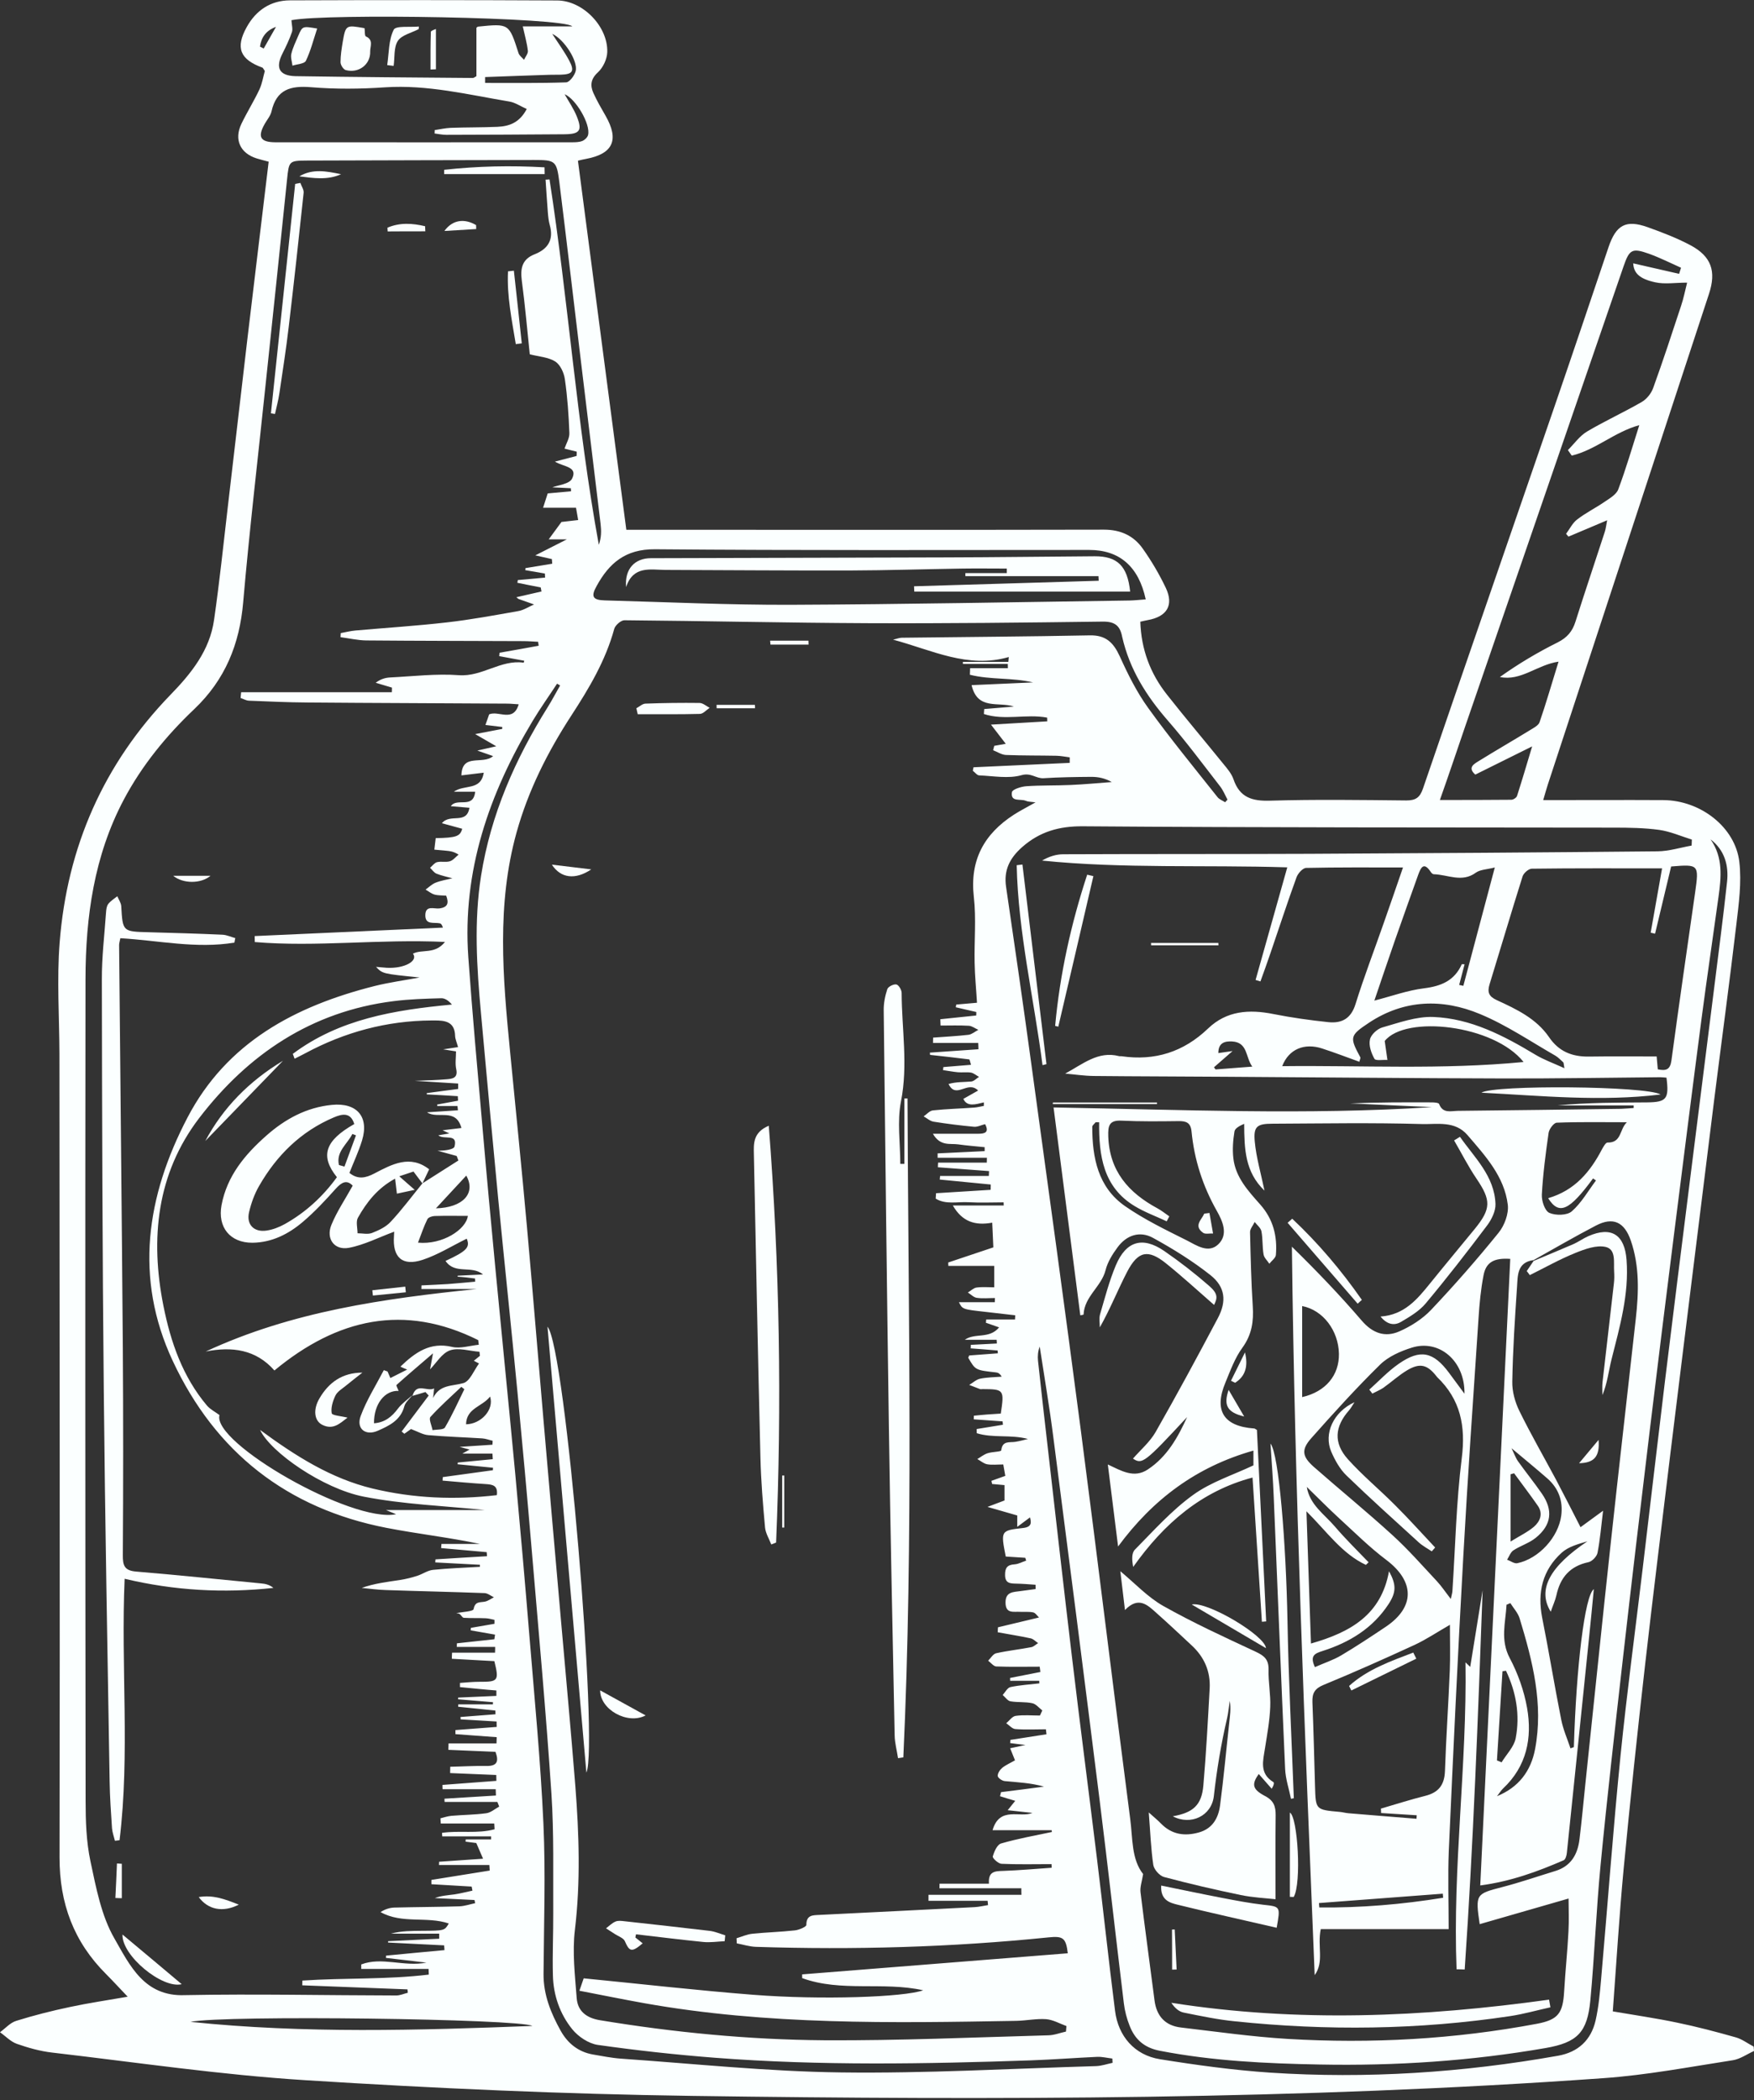 <?xml version="1.0" encoding="UTF-8" standalone="no"?><svg xmlns="http://www.w3.org/2000/svg" xmlns:xlink="http://www.w3.org/1999/xlink" fill="#fbffff" height="1861.3" preserveAspectRatio="xMidYMid meet" version="1" viewBox="0.1 -0.1 1555.1 1861.3" width="1555.1" zoomAndPan="magnify"><rect x="0.1" y="-0.1" width="1555.1" height="1861.3" fill="#333333" stroke="none"/><g id="change1_1"><path d="M1554.9,1813.7c-5.2-2.7-10.1-6.5-15.6-8.1c-17.3-4.9-34.7-9.5-52.2-13.1c-18.5-3.9-37.3-6.6-57.1-10 c3.2-42.9,5.7-84.5,9.6-126.1c5.8-60.6,12.2-121.1,19.1-181.6c7.1-62.4,14.9-124.7,22.4-187c6.5-53.2,13.1-106.3,19.7-159.5 c6.4-51.3,12.7-102.6,19.1-153.8c6.5-51.6,13.5-103.2,19.6-154.9c2.2-18.5,4.8-37.5,2.7-55.8c-3.6-30.9-34.5-54.6-67.3-54.8 c-34.8-0.2-69.7,0-106.6,0c1.7-5.8,2.8-9.8,4.1-13.8c47.6-145,95.3-289.9,142.9-434.9c6.6-20,2.1-33.2-16.5-43.1 c-12.1-6.4-25.1-11.4-38-16c-19.2-6.8-27.9-2-34.6,17.8c-16,47.5-32,95-48.3,142.4c-38.7,112.5-77.7,224.9-116.2,337.4 c-2.7,7.9-6.4,10.5-14.7,10.5c-40.3-0.4-80.6-1-120.8,0.2c-16,0.5-27-2.8-32.5-19c-1.7-4.9-5.4-9.3-8.8-13.4 c-16.6-20.5-33.7-40.7-50.1-61.5c-14.9-18.8-22.9-40.2-23.7-64.7c2.8-0.6,4.6-1.1,6.4-1.4c17.2-3,23.5-13.2,16.2-28.6 c-5.7-12-12.6-23.7-20.3-34.6c-8.1-11.6-19.7-17-34.5-17c-136.5,0.3-273,0.1-409.6,0.1c-4.4,0-8.9,0-13.9,0 c-14.4-109.9-28.7-218.3-42.9-327.1c2.9-0.7,5.1-1.2,7.3-1.6c23.9-4.5,29.4-16.9,17.2-38.2c-3.8-6.6-7.7-13.3-10.8-20.2 c-3-6.7-2.4-12.4,4-18.3c4.6-4.2,8.1-11.7,8.3-17.9c0.7-22.7-21.6-45.7-44.4-45.8c-79-0.4-158-0.4-237-0.1 c-17,0.1-30,8.8-38.2,23.6c-10.3,18.4-6,28.8,13.8,36c0.6,0.2,0.9,1.2,2.2,3c-1.4,4.9-2.3,11-4.8,16.4c-4.9,10.4-11,20.1-16,30.5 c-6.6,13.9-1.1,26,13.6,30.6c3.2,1,6.5,1.8,10.6,2.9c-6.3,52.7-12.7,105.1-18.9,157.4c-5.8,49.4-11.5,98.8-17.3,148.3 c-3.9,33.5-7.4,67-12.2,100.3c-3.8,27.1-20.2,47.5-38.6,66.4C92,676.8,59.6,750.5,53,835.1c-2.6,32.7-0.3,65.9-0.2,98.8 c0.1,237.4,0.5,474.7,0.1,712.1c-0.1,40.8,12.6,74.9,41.3,103.5c6.1,6.1,11.9,12.5,19.1,20c-18.3,3.2-34.8,5.6-51.1,9.1 c-16.1,3.4-32,7.4-47.7,12.3c-5.3,1.6-9.6,6.6-14.4,10.1c5,3.5,9.5,8.4,15,10.3c10,3.5,20.6,6.5,31.1,7.7 c74.9,8.7,149.7,19.8,224.8,24.5c114,7.2,228.2,12.3,342.4,13.9c269.5,3.8,539.1,3.5,808.2-15.7c38.5-2.7,76.6-10,114.8-15.9 c6.5-1,12.6-5.4,18.8-8.2C1555.1,1816.4,1555,1815,1554.9,1813.7z M1503,790.9c-7.1,49.6-14.3,99.1-21,148.8 c-1.1,8.1-4.6,9.5-12.1,7.9c-0.3-3.3-0.6-6.8-1-11.4c-20.3,0-40.2-0.2-60.1,0.1c-14.8,0.2-26.6-4.4-35.3-17.2 c-11.3-16.5-28.9-24.8-46.3-32.8c-7.2-3.3-8.6-7.1-6.4-14.2c9.8-31.8,19.2-63.7,29.2-95.4c0.9-3,5.4-6.9,8.2-6.9 c37.9-0.5,75.8-0.3,115.5-0.3c-3.3,18.8-6.7,37.9-10.1,57c1.3,0.3,2.6,0.6,3.9,0.9c4.6-19.4,9.3-38.8,14.2-59.4 c-0.8,0.5-0.2-0.2,0.5-0.2C1506.3,765.8,1506.5,766.2,1503,790.9z M1218.7,938.3c1.1,1.9,7.5,0.7,11.5,1 c-0.7-5.1-1.5-10.1-2.4-16.8c18.4-23.2,96.7-14.5,123.1,18.6c-72.5,7-142.7,2.9-214,3.7c5.9-15.3,19.8-20.7,35.3-15.7 c11.1,3.6,22,7.8,33.1,11.8c0.6-2.5,1.2-3.4,0.9-3.9c-9.5-17.7-9.7-19.2,7.5-30.6c31.3-20.8,65.4-21.7,98.8-7.7 c23.3,9.7,44.6,24.2,66.6,36.8c2.6,1.5,4.7,3.9,7,5.9c0.4,0.4,0.3,1.4,1,5.2c-9.6-4.4-18.1-7.4-25.6-11.9 c-28.1-16.9-57.3-32.2-90.6-33.5c-15-0.6-30.5,5.1-45.3,9.3c-4.5,1.3-10.1,6.5-10.9,10.7C1213.5,926.6,1215.9,933.3,1218.7,938.3z M1296.1,854.5c-6.5,14.6-18.3,19.4-33.5,21.3c-14.5,1.8-28.5,6.9-44,10.9c6.1-17.9,12-35.5,18.1-53c6.8-19.5,13.8-38.9,20.7-58.3 c2.4-6.6,5-12.2,11.3-2.6c0.6,0.9,1.7,1.9,2.6,1.9c12.4,0.3,24.9,7.7,37.3-1.4c3.9-2.8,9.8-2.8,16.8-4.6 c-9.8,36.8-18.8,70.8-27.9,104.9c-1.2-0.3-2.5-0.5-3.7-0.8c1.6-6.1,3.2-12.2,4.8-18.3C1297.3,854.5,1296.2,854.3,1296.1,854.5z M1299.1,643.8c46.8-135.9,93.6-271.8,140.4-407.7c5.2-15.2,7.6-16.6,22.6-11.3c9.7,3.5,19,8.2,28.4,12.4c-0.6,1.8-1.1,3.6-1.7,5.4 c-13.5-3.1-27-6.2-40.7-9.3c0.5,8.5,5.3,13.7,19.5,16.8c8.5,1.9,17.8,0.3,28.3,0.3c-1.8,7-3.1,14-5.4,20.7 c-8,24.3-16,48.7-24.7,72.7c-1.7,4.8-5.8,9.9-10.2,12.4c-15.9,9.2-32.7,16.8-48.5,26.2c-6.5,3.9-11.3,10.8-16.9,16.4 c1.1,1.6,2.3,3.3,3.4,4.9c21.1-5,37.8-20.9,59.9-27c-6.2,19.4-11.7,38.4-18.6,56.8c-1.7,4.7-7.7,8.1-12.4,11.3 c-7.9,5.4-16.6,9.7-24.1,15.5c-4.1,3.1-6.6,8.4-9.8,12.7c0.7,0.8,1.4,1.7,2.1,2.5c10.9-4.6,21.8-9.2,34.3-14.5 c-0.9,4.7-1.2,7.6-2.1,10.3c-8.6,26.5-17.6,53-26,79.6c-2.7,8.6-7.4,14.1-15.7,18.3c-17.7,8.8-34.7,18.9-51.3,30.7 c18.7,3.9,32.9-10.8,52-13.6c-5.9,19-10.9,36.5-16.8,53.6c-1,3-5.3,5.1-8.5,7.1c-15,9.2-30.3,18-45.3,27.3 c-4.2,2.6-10.4,5.8-3.2,12.1c16.4-8.1,32-15.9,50.4-25c-4.9,16.4-9,30.2-13.4,43.9c-0.5,1.6-3.3,3.4-5.1,3.4 c-20.6,0.2-41.2,0.2-63.3,0.2C1284.7,686.4,1291.8,665.1,1299.1,643.8z M1431.1,733.4c13.4,0,26.9,0.2,40.1,2 c9.8,1.4,19.3,5.6,28.9,8.6c-0.1,1.8-0.1,3.6-0.2,5.3c-10.1,1.8-20.1,5-30.2,5.1c-102.8,1-205.5,1.7-308.3,2.2 c-72.9,0.3-145.7,0.1-218.6,0.4c-6.3,0-12.7,2-18.8,5.6c72.1,7.3,144.2,3.7,217.4,6c-9.5,33.8-18.8,66.8-28.1,99.8 c1.4,0.4,2.9,0.9,4.3,1.3c3-8.4,6.1-16.7,8.9-25.1c7.7-22.4,15-45,23.1-67.2c1.3-3.5,5.5-8.2,8.5-8.3c27.9-0.6,55.8-0.4,85.9-0.4 c-6.2,18.1-11.7,33.9-17.2,49.6c-8.3,23.8-17.4,47.4-24.9,71.5c-4,12.9-12.2,17.2-24,16c-16.3-1.7-32.7-4-48.8-7.2 c-21.5-4.3-41.4-3-57.9,12.8c-21.7,20.8-47.1,28.9-76.7,24.6c-0.8-0.1-1.6,0.1-2.3-0.1c-18.5-4.8-32.1,7.1-47.7,15.5 c8.4,0.7,16.8,2,25.2,2.1c39.1,0.4,78.2,0.4,117.3,0.7c82.4,0.5,164.8,1.3,247.1,1.5c46,0.1,92-0.7,138-1.1c1.9,0,3.7,0.3,5.5,0.4 c2.4,18.7,0.2,21.7-17,21.9c-26.4,0.2-52.9,0.1-79.4,2.7c22.4,0,44.8,0,67.3,0c0,0.8,0,1.5,0,2.3c-3.7,0.2-7.4,0.6-11.1,0.7 c-48.3,0.7-96.6,1.3-144.8,1.8c-6.1,0.1-13.3,2.6-16.6-6.1c-0.4-1.1-4.2-1.4-6.4-1.4c-24.1-0.1-48.2-0.1-72.4,0.9 c24.2,1.1,48.3,2.2,72.5,3.3c-111.5,7.2-223.2,2.2-335.5,0.3c8.1,62.8,15.9,123.4,23.7,184.2c0.9-0.2,2.9-0.4,2.9-0.7 c0.7-16,15.8-24.7,19.5-39.3c1.8-7.2,6.1-14.1,10.6-20.2c7.9-10.8,19.7-14.9,31.5-8.4c17.7,9.7,35.1,20.5,50.9,33 c13.2,10.5,14.5,23.2,6.5,38.2c-17.9,33.8-36.1,67.5-55.1,100.8c-5.1,8.9-13.4,15.9-20.1,23.6c8.1,5.4,10.3,3.8,48-36.8 c-8.2,18-17.7,35.1-34.8,46.4c-12.3,8.2-23.5,1.2-35.5-4.4c3.1,24.5,6,48.1,9.1,72.7c30.9-41.9,69.5-70.7,120-85c0,5.6,0,10,0,13.1 c-18.2,8.6-37.8,14.8-53.5,26.2c-19,13.7-35,31.7-51.6,48.5c-3,3-2.7,9.2-1.5,15.3c27.4-38.7,60.8-67.3,105.8-79.2 c2.8,43.1,5.6,85.5,8.3,127.8c1.3-0.1,2.6-0.2,3.8-0.3c-2.7-56.7-5.5-113.3-8.2-169.7c-1.2-0.6-1.8-1.3-2.5-1.3 c-27-1.9-35.9-15.8-25.4-40.8c4.4-10.6,8.4-21.8,15.1-30.9c8.3-11.5,10-23.3,9.1-36.7c-1.4-21.8-1.9-43.7-2.4-65.5 c-0.1-3,2.7-6,4.1-9.1c2.1,2.7,5.4,5.2,6,8.3c1.3,6.7,0.7,13.8,1.9,20.5c0.5,3,3.4,5.5,5.1,8.2c2-2.6,5.5-5,5.8-7.7 c1.4-16.6-2.3-31.7-13.8-44.7c-10.6-12-22-24.1-23.9-41.1c-0.9-7.8-0.3-16,1-23.8c0.5-2.9,4.9-5.1,8.6-6.7 c0.1,22.2,0.7,42.7,18,59.2c-3.2-15.5-7.3-29.3-8.6-43.3c-1.3-13.6,1.9-16,15.8-16c44.1-0.2,88.2-1,132.3,0.3 c13.5,0.4,29.3-3.2,40.5,9.8c15.8,18.4,32.6,36.6,35.7,61.6c1,8-2.9,18.5-8.2,25c-19,23.5-39,46.3-59.8,68.3 c-7.6,8-17.8,14.5-28,19c-12.7,5.6-23.8,1.8-33.5-9.5c-19.4-22.6-40-44.1-61.9-65.5c2.5,215.6,11.4,430.5,20.2,645.6 c8.6-11.9,2.2-25.5,5.4-40.8c36.2,0,73.1,0,113.4,0c0-24.9-0.8-47,0.1-69c3.9-87.3,8-174.6,12.9-261.8c3.9-70.4,8.8-140.7,13.5-211 c0.8-12.6,2-25.2,4.4-37.6c2.2-11.6,9.2-15.6,23.7-14.6c-8.8,184.6-17.7,369.3-26.6,555.3c27.2-3.6,50.8-12.3,73.9-22.3 c1.7-0.7,2.7-4.3,2.9-6.7c6.7-64,13.2-127.9,19.8-191.9c1.4-13.6,2.7-27.1,4.1-41.7c-8.1,5.6-15.6,69.3-17.7,140 c-1,0.4-2,0.8-3,1.1c-2.8-8.4-6.5-16.7-8.2-25.4c-6-30.1-10.9-60.4-16.9-90.4c-4.4-22.5,0.3-42.2,17.3-57.6 c6-5.4,14.7-7.7,22.8-10.1c-32.8,22-44.8,42.5-32.5,62.4c2-5.8,4-10,5-14.5c3.4-15.8,12-25.9,28.4-29.4c3.3-0.7,7.5-5.1,8.1-8.4 c2.3-12,3.3-24.2,4.9-37.2c-7.2,5.3-13.5,9.8-20,14.6c-7.9-15.4-14.7-28.9-21.8-42.3c-10.8-20.2-22.3-40.1-32.4-60.7 c-3.9-7.9-6.5-17.4-6.3-26.1c0.5-28,2.3-55.9,4.2-83.8c0.7-10-0.1-21.7,14.4-23.8l-0.4,0.4c0,0,0.1,0,0.1-0.1c0,0,0,0,0,0 c18.6-10.4,37-21.1,55.8-30.9c15.3-8,25.3-3.2,31,13.3c7.8,22.7,7,46,4.4,69.3c-7.4,66.6-15.1,133.1-22.3,199.7 c-7.7,70.8-14.9,141.6-22.4,212.4c-1.7,16.4-3.2,32.8-5.2,49.1c-1.6,13.5-7.6,24-21.5,28.2c-15.7,4.8-31.3,10.2-47.2,14.3 c-23.2,6-23.7,6.2-19.8,32.8c26.2-7.5,52.1-15,78.8-22.7c0,8.7,0.5,19.1-0.1,29.4c-0.9,17.6-2.8,35.1-3.8,52.7 c-1.1,19.5-5.2,25.3-24.2,28.9c-73,13.7-146.8,17.8-220.9,13.4c-31.6-1.9-63.1-6.4-94.6-10.1c-13.9-1.6-21.7-10-23.5-24.1 c-4.1-31.9-8.5-63.7-12.4-95.7c-0.6-4.7,1.3-9.7,2.3-16.2c-10.4-13.1-9.2-31.5-11.4-48.5c-15-115.1-28.9-230.3-43.9-345.3 c-14.2-108.5-29.1-217-44-325.4c-7.1-52-14.6-103.9-22.2-155.7c-2.2-14.8,3.2-25.5,14.3-35.3c15.6-13.7,32.7-18.5,53.5-18.4 C1117.4,733.4,1274.2,733.2,1431.1,733.4z M1080.3,933.2c-0.1-9.4,6.1-10.6,12.1-10.3c14.2,0.7,11.9,14.2,18,22.3 c-11.9,0.9-22.3,1.7-32.6,2.5c-0.5-0.6-1-1.3-1.4-1.9c4.9-4.2,9.7-8.5,16.5-14.4C1087.2,932.2,1084.1,932.7,1080.3,933.2z M1412.5,1044.3c0.9,0.6,1.7,1.2,2.6,1.8c-7,9.3-12.9,19.9-21.5,27.4c-4.1,3.6-14.3,3.8-19.9,1.3c-4-1.8-6.9-10.7-6.6-16.2 c1-18.3,3.4-36.6,6-54.7c0.5-3.4,4.6-8.9,7.2-9c20.1-0.8,40.3-0.4,62.2-0.4c-6.7,6.3-4.5,18.3-17.2,18c-1.6,0-3.6,3.7-4.9,6 c-10.4,19.9-24,36.4-47.7,43.3C1382.4,1077.3,1391.6,1072.7,1412.5,1044.3z M1332.7,1585c21-19.7,26-44.8,21.3-71.5 c-2.7-15.2-8.1-30.4-15.3-44c-8.7-16.3-3.7-31.6-2.9-47.4c1.1-0.5,2.3-1,3.4-1.4c2.8,4.5,6.7,8.6,8.2,13.5 c11.5,37.8,21.3,75.9,13.7,115.9c-3.7,19.5-14.6,33.9-33.8,41.7C1329.2,1589.6,1330.6,1587,1332.7,1585z M1327.3,1560.1 c1.6-26.3,3.3-52.6,4.9-79c1-0.2,2.1-0.3,3.1-0.5c9,19,12.6,39.2,8.6,59.9c-1.5,7.6-8.2,14.2-12.5,21.3 C1330.1,1561.2,1328.7,1560.6,1327.3,1560.1z M1345.4,1385.3c-2.7,0.6-6.1-2-9.1-3.1c1.8-2.8,3-6.6,5.6-8.3 c6.3-4.1,14-6.4,19.8-11.1c14-11.3,15.6-24.5,5.4-39.2c-6.7-9.7-14.2-18.9-21.1-28.6c-2.2-3.1-3.5-7-5.8-11.6 c11.6,9.7,21.8,18.1,31.8,26.8c9.9,8.7,14,19.9,12.3,32.9C1381.8,1362.3,1364.4,1381.3,1345.4,1385.3z M1339.4,1366.1 c0-21.9,0-40.8,0-59.6c1-0.3,2.1-0.6,3.1-0.9c7,9.6,14.3,19.1,21.1,28.9c4.8,7,1.9,13.8-3.5,18.5 C1354.3,1357.9,1347.1,1361.3,1339.4,1366.1z M1005.9,1068.7c9,5.5,19,9.1,28.6,13.6c0.8-1.5,1.5-2.9,2.3-4.4 c-3.5-2.4-6.8-5.1-10.5-7.1c-25.6-13.8-42.6-33-43.6-63.8c-0.3-9.3,0.7-14.5,11.8-13.9c16.8,0.8,33.7,0.6,50.5,0.4 c6.7-0.1,10.7,1.3,11.5,9c2.4,25,9.9,48.4,22.4,70.5c5.1,9,10.6,21,1.2,29.8c-8.7,8.2-19.2,0.8-27.6-3.5 c-18.8-9.4-37.9-18.6-55-30.5c-23.9-16.7-29-42.8-29-70.2c0-1.4,2-2.7,3-4.1c1,0,2.1,0,3.1,0 C974.3,1024,978.2,1051.9,1005.9,1068.7z M1216.8,1235c3.2-1.7,6.7-3.1,9.7-5.1c7.2-5.1,13.7-11.1,21.2-15.6 c11.3-6.7,17.8-5,25.8,5.1c0.2,0.3,0.4,0.6,0.7,0.9c20.8,19.9,25.5,43.5,21.9,71.9c-4.9,39.1-5.7,78.6-8.3,118 c-0.1,1.4-0.5,2.7-1.4,6.8c-5-6.4-8.3-11.4-12.3-15.7c-13-13.9-25.6-28.3-39.7-41.1c-22.6-20.6-46.4-40-69.4-60.2 c-10.4-9.2-11.4-15.2-2.4-25.4c19.8-22.3,39.9-44.5,61.2-65.4c7.3-7.1,18-11.8,27.9-14.9c24.2-7.7,47.3,11.5,46.8,40.8 c-5.5-7.4-9.6-12.9-13.6-18.4c-14-18.9-25.6-21.4-44.7-8.1c-9.5,6.6-17.5,15.2-26.1,22.9C1215.1,1232.7,1216,1233.8,1216.8,1235z M1263.7,1591.5c-13.2,3.3-26.2,7.5-39.3,11.3c0.1,1.3,0.2,2.6,0.2,3.9c10.5,0.7,21.1,1.3,31.6,2c-0.1,1-0.2,2.1-0.2,3.1 c-20.1-1.6-40.2-3.2-60.3-4.9c-2.7-0.2-5.3-1-7.9-1.2c-21.3-1.9-21.2-1.9-21.8-22.6c-0.7-24.9-1.3-49.8-2.3-74.6 c-0.3-7.9,2-12.1,9.8-15.3c27.2-11.2,54.1-23.2,80.8-35.5c10.1-4.7,19.5-11,31.3-17.8c0,14.5,0.4,27.4-0.1,40.3 c-1.2,29.8-3.3,59.6-4.3,89.5C1280.7,1582.1,1275.3,1588.6,1263.7,1591.5z M1279.6,1681.8c-36.4,5.9-73,9-109.8,8.6 c-0.1-1.3-0.2-2.6-0.3-3.9c36.6-2.8,73.2-5.5,109.8-8.3C1279.4,1679.5,1279.5,1680.7,1279.6,1681.8z M1183.6,1352.8 c-9.3-10.9-22.3-19.2-24.9-35.1c9.5,9.2,18.8,18.7,28.5,27.6c13.8,12.6,27.1,25.9,42,37.1c25.2,19,25.6,41.7-0.4,59.2 c-13,8.7-26.1,17.4-39.6,25.4c-7.1,4.2-15.2,6.8-23.3,10.4c-4.7-10.2-0.1-12.1,6.8-14.3c23.9-7.6,44.6-20.2,58.6-41.7 c6.9-10.6,6.7-17.3,0.3-29c-6.9,38.4-33.7,54-69.2,64.1c-1.3-39.3-2.6-76.4-4-117.2c18.4,18.4,31.7,37.7,52.7,47.5 c0.8-0.8,1.6-1.5,2.4-2.3C1203.4,1374,1193,1363.8,1183.6,1352.8z M1154.6,1238.1c0-27.1,0-53.8,0-80.7 c18.6,3.6,32.2,21.8,32.6,42.3C1187.5,1218.6,1175.6,1233.3,1154.6,1238.1z M1035.5,638.5c16.3,18.7,31.2,38.8,46.4,58.4 c2.7,3.5,4.4,7.8,6.5,11.7c-0.7,0.8-1.4,1.5-2.1,2.3c-2.3-1.5-5.2-2.5-6.8-4.6c-20.7-26.1-41.9-51.9-61.3-78.8 c-10.2-14.1-18.1-30-25.3-45.9c-5.6-12.2-12.3-18.9-26.6-18.6c-55.6,1.1-111.1,1.4-166.7,2.1c-2,0-4.1,0.9-7.7,1.7 c34.7,9.3,66.2,25.9,102.6,15.4c-0.1,1.4-0.3,2.9-0.4,4.3c-6.7,0-13.4,0-20,0c-6.8,0-13.5,0-20.3,0c0,0.6,0,1.2,0,1.8 c13.3,0,26.5,0,39.8,0c0,1.3,0.1,2.5,0.1,3.8c-11.2,0-22.3,0-33.5,0c-0.1,1.9-0.1,3.9-0.2,5.8c18.2,4.6,37.4,2.4,56,6.8 c-18.1,0.8-36.1,1.6-54.5,2.4c5.3,22.6,23.7,14.4,37.5,19c-8.8,0.7-17.5,1.5-26.3,2.2c-0.1,1.5-0.2,2.9-0.3,4.4 c18.1,6,37.7-0.3,56.1,3.2c0,1.1,0.1,2.2,0.1,3.3c-15.9,0.9-31.9,1.9-49.9,2.9c5.3,6.9,9.5,12.3,13.1,17c-1.7,0.3-6,1-10.2,1.8 c-0.3,1.3-0.7,2.6-1,3.9c3.8,1.5,7.5,4,11.3,4.2c14.9,0.6,29.9,0.4,44.9,0.7c3.9,0.1,7.8,0.9,11.7,1.4c0,1.6,0,3.3,0,4.9 c-28.4,1.3-56.8,2.6-85.3,3.9c-0.2,1-0.4,2.1-0.6,3.1c1.9,1.4,3.7,4,5.6,4.1c12.6,0.5,26,3.1,37.6-0.2c8.4-2.4,12.9,3.1,19.5,2.7 c14.1-0.9,28.3-1.1,42.5-1.2c6,0,12,1.2,18,4.6c-12.2,0.9-24.5,2.1-36.7,2.6c-13,0.6-26.1,0.2-39.1,1.1c-4.5,0.3-12.3,2.8-12.7,5.2 c-1.5,9.2,7.6,5.7,12.2,7.7c2,0.9,4.4,0.8,8.7,1.4c-7.5,4.3-13.6,7.3-19.3,11c-26.4,17.1-39.1,40.3-35.4,72.8 c2.2,19.2,0.3,38.9,0.7,58.3c0.2,11.7,1.4,23.4,2.1,35.5c-7.3,0.6-12.9,1.1-18.4,1.6c-0.1,0.8-0.3,1.6-0.4,2.4 c6.1,1.4,12.2,2.8,18.2,4.2c0,1,0,2.1-0.1,3.1c-10.6,1.1-21.2,2.2-31.8,3.3c0.1,1.9,0.1,3.7,0.2,5.6c8.4,0,16.8-0.3,25.1,0.2 c2.9,0.2,5.6,2.4,8.4,3.6c-2.9,1.5-5.7,4-8.7,4.4c-10.4,1.2-20.9,1.7-31.4,2.5c0,1.6-0.1,3.1-0.1,4.7c13.4,0,26.8,0,40.1,0 c0.1,1.9,0.2,3.7,0.2,5.6c-14.4,1-28.7,2-43.1,3c0.1,0.7,0.2,1.3,0.2,2c11.6,1.3,23.1,2.5,34.7,4c0.5,0.1,0.7,2,1.6,4.8 c-8.5,0.7-16.5,1.3-24.5,2c-0.1,0.9-0.2,1.8-0.3,2.7c4.4,0.6,8.8,1.5,13.3,1.9c3.8,0.3,7.8-0.3,11.5,0.3c2.5,0.5,4.7,2.5,7.1,3.8 c-2.3,1.4-4.5,3.9-6.9,4.1c-6.6,0.6-13.3,0.2-20.1,2.2c6.7,13.9,16.9-3.6,26.2,5.8c-4.5,2.5-8.3,4.7-13.1,7.4 c3.4,7.4,11,4.8,18.2,3.1c0,1,0,2.1,0,3.1c-2.8,0.5-5.7,1.3-8.5,1.5c-12.2,0.9-24.5,1.2-36.7,2.5c-2.9,0.3-5.5,3.5-8.2,5.3 c2.9,1.6,5.7,4.2,8.8,4.7c11.9,1.9,23.8,3.4,35.8,4.5c3.2,0.3,6.5-1.5,9.9-2.3c3.9,7.4-0.3,8.5-6.2,8.5c-12.5,0-25,0-40.1,0 c6.6,11.4,15.3,8.4,22.3,9.4c7.8,1.1,15.7,1.7,23.6,2.5c0,1.2,0,2.3,0,3.5c-13.9,0.7-27.8,1.3-41.7,2c0,1.3,0,2.6,0,3.9 c14.6,0,29.1,0,43.7,0c0,1.4-0.1,2.9-0.1,4.3c-14.4,0-28.8,0-43.2,0c-0.1,1.4-0.2,2.8-0.2,4.1c15.1,1.1,30.3,2.3,45.4,3.4 c-0.1,1.4-0.1,2.9-0.2,4.3c-14.4,0-28.8,0-43.2,0c-0.1,1.1-0.2,2.1-0.3,3.2c15.1,1.5,30.1,2.9,45.2,4.4c0,1.6-0.1,3.1-0.1,4.7 c-16.1,1-32.3,2-48.4,3c-0.1,1.6-0.2,3.2-0.3,4.8c8.8,5.5,19.5,2.6,29.3,3.2c10.3,0.6,20.6,0.1,30.9,0.1c0,0.9,0.1,1.9,0.1,2.8 c-14.7,0-29.5,0-45.1,0c8.3,14.4,19.8,18,34.9,15.2c0.4,8.7,0.7,16.2,1,21.9c-14.3,4.8-27.1,9.1-40,13.4c0,1,0.1,2,0.1,3 c13.3,0,26.6,0,40.7,0c0,7.1,0,12.3,0,19c-5.2,0-10.5-0.5-15.7,0.2c-2.7,0.4-5.1,2.9-7.7,4.4c2.6,1.6,5.1,4.3,7.8,4.7 c5.3,0.8,10.8,0.2,16.2,0.2c0,1.2-0.1,2.5-0.1,3.7c-10.4,0-20.8,0-31.8,0c3.1,6.3,3.1,6.3,23.8,8.6c8.7,1,17.4,2,26.1,3 c-0.1,1.2-0.1,2.5-0.2,3.7c-8.5,0-17,0-25.5,0c-0.1,1-0.2,2-0.3,2.9c3.3,1.2,6.6,2.3,11.7,4.1c-8.7,10.6-21.4,4.6-30.4,11 c9.4,0,18.8,0,28.2,0c0.1,1.1,0.2,2.2,0.2,3.3c-7.7,0.4-15.4,0.8-23.1,1.2c0,1,0,2.1-0.1,3.1c8,0.6,15.9,1.2,23.9,1.9 c0.1,0.8,0.1,1.7,0.2,2.5c-8.6,0.6-17.3,1.3-25.4,1.9c-0.6,1.5-0.9,1.9-0.8,2.1c6.3,10.9,6.3,10.9,24.4,12.9 c1.7,0.2,3.4,0.7,5.2,3.8c-6.4,0.5-12.9,0.5-19.1,1.8c-3.5,0.7-6.4,3.6-9.7,5.5c3.2,1.2,6.4,2.5,9.6,3.7c0.7,0.2,1.5,0,2.3,0 c18.9,0.1,19.3,0.5,16.1,21.7c-3.8,0.3-7.9,0.5-12,0.8c-4,0.3-7.9,0.7-11.9,1.1c0,1.1,0,2.2-0.1,3.2c8.5,0.6,17.1,1.2,25.6,1.8 c0.1,1,0.2,2,0.3,3c-7.8,1.3-15.6,2.5-23.3,3.8c0,1.2,0.1,2.5,0.1,3.7c14.5,4.5,30,1,45.4,5.1c-3.7,0.9-7.3,1.9-11,2.5 c-5.2,0.9-11.7-1.4-12.7,7.6c-0.1,1.3-8.2,1.2-12.3,2.6c-3.2,1.1-6,3.4-8.9,5.1c2.9,1.6,5.6,4,8.6,4.6c4.4,0.8,9.1,0.2,14.4,0.2 c0.7,3.7,1.2,6.9,1.8,10.1c-4.4,1.6-8.3,3-12.3,4.4c0.2,0.9,0.4,1.8,0.6,2.8c3.5,0.3,7.1,0.6,11,1c0,4.9,0,9.3,0,13.6 c-4.3,1.6-8,3-15.1,5.7c10.7,3.1,18.1,5.2,26.4,7.6c0,1.9,0,4.6,0,10.1c5.1-3.8,8.3-6.2,11.3-8.4c1,4.1,2.1,8.5-6.2,9.4 c-19.9,2.2-19.8,2.5-15.3,25.3c5.5,0.4,11.4,0.7,17.3,1.1c0.3,0.8,0.5,1.7,0.8,2.5c-3.4,1.1-6.8,3.1-10.3,3.3 c-6.4,0.4-8.5,3.1-8.4,9.4c0,7.4,4.4,7.6,9.8,7.7c5.7,0.1,11.5,0.6,17.2,1c0,1.3,0.1,2.5,0.1,3.8c-4.5,0.6-9,1.2-13.4,1.8 c-6.4,0.9-13.4,0.5-13.3,10.3c0.1,10.1,7.3,7.7,13,8.1c3.8,0.2,7.8-0.3,11.5,0.5c2,0.4,3.5,2.9,5.2,4.5 c-13.2,3.1-24.8,5.9-36.4,8.7c-0.1,1.5-0.2,2.9-0.2,4.4c9.7,1.8,19.5,3.3,29.2,5.4c2.4,0.5,4.4,2.8,6.6,4.2c-2,1.2-3.9,3.2-6,3.6 c-10.4,2-20.9,3.1-31.2,5.4c-2.7,0.6-4.8,4.3-7.1,6.6c2.4,1.8,4.8,5,7.2,5.1c12.8,0.5,25.7,0.2,38.5,0.2c0.2,1.6,0.4,3.1,0.6,4.7 c-9,1.8-17.9,3.5-26.9,5.3c0,0.8,0.1,1.7,0.1,2.5c8.6,0,17.2,0,25.8,0c0,0.8,0.1,1.5,0.1,2.3c-8.6,1-17.3,1.5-25.7,3.3 c-2.6,0.6-4.6,4.5-6.8,7c2.3,2,4.4,5.2,6.9,5.6c6.4,1.1,13.1,0.3,19.4,1.7c3.2,0.7,5.9,4.1,8.8,6.4c-0.7,1.5-1.4,3-2.1,4.5 c-7.2,0-14.5-0.7-21.5,0.3c-3.1,0.4-5.6,4.3-8.4,6.5c2.7,1.8,5.3,5,8.1,5.2c9,0.7,18.1,0.2,27.1,0.2c0.2,1.5,0.4,3,0.5,4.4 c-10.6,1.7-21.3,3.3-32,5c-0.1,0.9-0.1,1.9-0.2,2.8c3.8,0.5,7.5,1,13.6,1.7c-5.7,1.2-9.2,2-13.6,2.9c1.5,3.7,2.7,6.7,4.3,10.7 c-3.8,2.2-8,4-11.4,6.7c-2,1.7-4.1,4.9-3.9,7.2c0.2,1.8,3.9,4.3,6.2,4.5c11.6,1.1,23.2,1.6,34.8,4.9c-12.7,1.7-25.4,3.3-38.1,4.9 c-0.3,1.2-0.6,2.4-0.9,3.6c4.5,1.4,9,2.8,13.5,4.1c-1.5,1.8-3.3,4-6.7,8.3c8.8,1,15.6,1.7,22,2.4c-11.1,4.7-29.1-6.3-35.4,15.3 c18.4,0,35.4,0,52.4,0c0.1,0.5,0.1,1.1,0.2,1.6c-15.1,3.2-30.3,5.9-45.1,10.2c-3.4,1-6.1,7.2-7.3,11.5c-0.4,1.5,4.9,6.4,7.7,6.5 c14.8,0.7,29.6,0.3,44.4,0.3c0,1.1,0.1,2.1,0.1,3.2c-14.4,1-28.8,2.3-43.2,2.8c-7.1,0.2-13.2,0.4-12.4,11.3c-15.3,0-29.6,0-43.8,0 c0,1.4,0,2.8-0.1,4.1c24.2,0,48.4,0,72.6,0c0,1.9,0,3.8,0.1,5.8c-27.5,0-54.9,0-82.4,0c0,1.8,0,3.5,0,5.3c17.5,0,35,0,52.4,0 c0.1,1.3,0.3,2.6,0.4,3.8c-4,0.6-7.9,1.6-11.9,1.8c-45.9,2.4-91.8,4.6-137.7,6.9c-5.9,0.3-11.5,0-11.5,8.9c0,1.6-6.4,4.4-10.1,4.8 c-12.6,1.4-25.2,1.7-37.8,3c-4.8,0.5-9.4,2.6-14,4c0.1,1.5,0.2,3,0.2,4.5c5.7,1.1,11.3,2.9,17,3.1c86.7,2.8,173.2,0.4,259.5-8.4 c12.7-1.3,15.4,0.4,17,14.1c-78.6,6.3-157,12.5-235.5,18.7c0,1.1,0,2.2,0,3.3c34.5,12.6,71.6,2.9,107.3,10.8 c-16.9,6.1-90.1,8.7-150.5,4c-49.9-3.9-99.6-9.6-150.5-14.6c-0.5,1.4-1.7,4.9-3.8,11c19.6,3.8,38.4,7.6,57.3,11 c109.3,19.5,219.7,17.6,330.1,15.7c8.8-0.2,17.7-2.1,26.4-1.5c6.1,0.5,12,3.9,18,6.1c-0.1,1.6-0.3,3.3-0.4,4.9 c-5.2,1.1-10.4,3.2-15.6,3.3c-66.3,1.8-132.5,4.8-198.8,4.4c-66.6-0.5-133-6.9-198.9-17.8c-11.9-2-19.6-8-20.5-19.5 c-1.5-20.1-4-40.7-1.6-60.5c5.1-42.6,3.7-84.9,0.4-127.4c-3.9-49.3-8.5-98.5-12.8-147.7c-5.2-59.1-10.4-118.3-15.5-177.4 c-4.9-56.9-9.5-113.8-14.6-170.6c-4.7-52.2-10-104.4-15.1-156.7c-6.3-64.5-11.9-129,5.9-192.9c10.4-37.3,27.5-71.2,48.5-103.5 c15.7-24.1,30.4-48.7,38.1-76.9c0.9-3.2,5.9-7.6,9-7.6c72,0.6,144,2.3,216,2.6c69.4,0.3,138.8-0.5,208.1-1.4 c10.5-0.1,15.3,3.4,17.2,13.4C1001.6,593.2,1016.5,616.7,1035.5,638.5z M580.7,486.7c128.4,1.1,256.7,0.6,385.1,0.6 c26.7,0,43.8,14.5,50.1,43.8c-5.3,0.4-9.8,0.9-14.3,1c-100,1.4-200,3.4-300,3.8c-55.1,0.2-110.3-2.4-165.4-3.9 c-10.6-0.3-12.4-3.4-7.1-12.8C540.2,499,554.6,486.5,580.7,486.7z M504.7,53.5c-4.2-7.9-9.6-15.2-15-23.6c10.4,4.7,23,24,20.8,33 c-1,3.9-5.4,9.9-8.5,10c-23.9,0.8-47.9,0.5-71.8,0.5c0-1.7,0-3.5,0-5.2c18.9-0.7,37.9-1.4,56.8-2c3.4-0.1,6.9,0,10.3-0.1 C507.8,65.8,509.8,63,504.7,53.5z M250.6,47.2c3.1-6.1,6.1-12.4,8.3-18.8c1-2.8-0.2-6.4-0.4-10.6c31.6-6.2,242.2-2.5,249,5.5 c-14.5,0-28.4,0-43.9,0c1.7,7.8,3.7,14.6,4.5,21.6c0.3,2.5-2.2,5.3-3.4,8c-1.7-2-4.2-3.7-4.9-6c-8.4-26.2-8.3-26.2-35.9-23.4 c-0.3,0-0.6,0.4-1.4,1c0,14.1,0,28.5,0,42.9c-1.2,0.6-2.2,1.6-3.2,1.6c-52.4-0.4-104.9-0.8-157.3-1.6C247.6,67,244.1,60,250.6,47.2 z M233.9,42.9c-1.1-0.6-2.2-1.1-3.3-1.7c1.1-7.7,4.9-14.1,14.2-17.5C241.2,30.1,237.5,36.5,233.9,42.9z M234.8,109.7 c2.1-3.7,5.1-7.1,6-11c4.4-19.6,16.9-23,35.1-21.5c21.7,1.8,43.7,1.6,65.5,0.1c37.7-2.5,73.8,6.5,110.3,12.6c5,0.8,9.6,4,15.4,6.6 c-6.4,12.2-15.5,15.3-25.9,15.8c-13.8,0.6-27.6,0.4-41.4,0.9c-4.8,0.2-9.6,1.3-14.3,2c0,1,0,2-0.1,3c3.4,0.4,6.8,1.2,10.3,1.2 c34.9-0.1,69.8-0.2,104.7-0.5c13.9-0.1,16.1-3.3,11.1-15.8c-2.8-6.9-7.1-13.1-10.8-19.7c9.9,4.1,23.1,26.5,20.8,36.1 c-0.5,2.1-2.9,4.4-5,5.3c-2.7,1.1-6,1.2-9,1.2c-87.8,0-175.6,0.1-263.4,0C230.8,125.9,228.3,121.2,234.8,109.7z M101.6,1718 c-11.7-20.2-16.3-45.1-21.3-68.5c-3.7-17.4-4.3-35.8-4.3-53.7c-0.3-242.7-0.4-485.4-0.1-728.1c0.1-55.2,7.6-109.3,33.9-159 c16.1-30.4,37.8-56.9,62.6-80.4c27.3-26,40.1-57.4,43.3-94.6c5.6-64.5,13.2-128.7,19.9-193.1c6.4-60.5,12.8-121.1,19-181.6 c1.7-16.3,1.6-16.7,17.6-16.8c67.1-0.2,134.2-0.4,201.3-0.5c18.9,0,20.1,0.6,22.5,19.5c6.6,52.8,12.7,105.7,19.1,158.5 c5.8,48.2,11.7,96.4,17.5,144.7c0.7,6,0.7,12.1-1.6,18.3c-19.6-107.4-27-216.2-43.7-323.8c-1.2,0.1-2.3,0.2-3.5,0.2 c0.7,9.6,1.2,19.3,2,28.9c0.3,3.8,0.7,7.7,1.7,11.3c3.7,13-1.5,21.3-13.5,26c-10.9,4.3-12.7,12.3-11.3,23.1 c3,22.4,4.9,44.9,7.1,65.5c8.1,2.1,16.4,2.5,22.6,6.4c4.4,2.8,7.7,9.9,8.5,15.6c2.3,15.8,3.4,31.8,4,47.8c0.2,4.6-2.8,9.3-4.3,13.8 c1.7,0.4,6.2,1.6,10.8,2.7c0,1.3,0,2.5-0.1,3.8c-5.8,1.5-11.6,3-19.2,5c7.5,4.7,20.6,4.3,15.2,15.1c-2.4,4.9-12.8,5.8-17.5,7.7 c3.6,0.2,10,0.5,16.4,0.8c0.1,0.9,0.1,1.8,0.2,2.7c-6.9,0.6-13.8,1.3-20.7,1.9c-1.3,3.9-2.6,8.1-4.1,12.7c9.4,0,18.9,0,29.2,0 c0.6,3.6,1.2,6.8,1.9,10.9c-6.1,0.7-11.3,1.3-14.8,1.7c-4.4,6-8.1,11.1-11.3,15.4c3.9,0,11.1,0,16.1,0c-7.8,4-16.9,8.6-28,14.2 c6.5,1.4,10.6,2.4,14.7,3.3c0.1,1.4,0.2,2.7,0.3,4.1c-7.9,1.3-15.8,2.6-23.7,3.9c-0.1,0.6-0.1,1.2-0.2,1.8c5.8,1,11.6,2,17.4,3 c0.1,1.2,0.1,2.4,0.2,3.6c-8.1,0.7-16.1,1.5-24.2,2.2c-0.1,0.8-0.3,1.6-0.4,2.4c6.9,1.4,13.8,2.8,20.7,4.1c0.2,1.2,0.5,2.4,0.7,3.6 c-7.2,1.6-14.4,3.3-22.3,5.1c1.1,0.8,1.5,1.4,2.1,1.6c4.5,1.6,9,3.2,13.6,4.8c-4.7,2-9.2,5.1-14.1,5.9c-21,3.7-42,7.6-63.1,10 c-27,3.1-54.1,4.8-81.2,7.2c-4.4,0.4-8.7,1.5-13,2.3c-0.1,1.2-0.1,2.4-0.2,3.6c7.6,1,15.2,2.8,22.8,2.9 c46.4,0.4,92.8,0.4,139.2,0.6c4.4,0,8.8,0.4,13.2,0.6c0.2,1.2,0.3,2.3,0.5,3.5c-11.6,2.1-23.1,4.2-34.7,6.2c-0.1,1-0.2,2-0.3,3 c7.4,1.4,14.8,2.7,22.2,4.1c-0.1,0.5-0.4,1.7-0.5,1.7c-20.3-2.9-36.8,12.6-57.4,11.1c-20.1-1.5-40.6,1-60.9,2 c-4.3,0.2-8.5,1.4-12.9,4.7c4.8,1.4,9.6,2.9,14.4,4.3c0,1.4,0,2.7-0.1,4.1c-44.5,0-89.1,0-133.6,0c-0.2,1.7-0.3,3.4-0.5,5.1 c2.5,0.8,4.9,2.3,7.4,2.4c17.2,0.7,34.5,1.5,51.7,1.6c59,0.5,118.1,0.6,177.1,1c3.3,0,6.6,0.4,10.4,0.6 c-4.9,16.4-17.7,5.3-26.2,8.9c-1,2.8-2,5.8-3.3,9.4c5,0.6,10,1.2,14.9,1.8c0,0.6,0,1.1,0,1.7c-6.9,1.3-13.8,2.6-24,4.6 c7.7,4.4,12.3,7.1,18.7,10.8c-6.6,1.5-11.6,2.6-16.8,3.8c4.5,1.6,8.6,3,14,4.9c-9.2,8.1-27.6-3.1-28.1,17.1 c6.5-0.8,12.7-1.6,19.8-2.4c-2.6,16.4-17.3,10.1-26.5,16.9c7,0,12.6,0,18.9,0c-1.7,15.7-16.2,4.8-21.6,12.8 c5.5,0.5,10.6,0.9,16.5,1.4c-2.5,15.3-17.1,4.6-24.4,13.7c6.6,1.8,12.3,3.3,18,4.9c-1.8,6.7-5.2,8-23.5,8.3 c-0.4,3.1-0.7,6.3-1.2,10.2c4.1,0.4,7.5,0.7,10.8,1c3,0.3,6,0.5,10.7,3.4c-2.5,2-4.8,5-7.7,5.9c-3.5,1.1-7.7-0.1-11.4,0.8 c-2.3,0.6-4.1,3.2-6.2,5c1.9,1.8,3.5,4.3,5.7,5.2c4.5,1.8,9.4,2.8,14.1,4.1c-5,1.2-10.1,2-14.9,3.9c-3.3,1.3-5.9,4-8.9,6.1 c2.6,1.5,5.1,3.6,7.9,4.4c3.2,0.9,6.7,0.7,10.4,1c2.4,6.5,1.6,10.3-6.1,11.3c-4.5,0.6-12.2-3.1-12.4,5.8c-0.2,9.1,7.7,6.3,12.8,7.4 c1,0.2,1.8,0.8,2.8,3.8c-55.6,2.5-111.2,5-166.9,7.5c0,1.8,0.1,3.6,0.1,5.3c54.9,4.6,110.1-2.8,168.6-0.1 c-8.9,11.3-20.4,6.2-28.4,10.4c5,6.3-7.4,13.4-23.3,12.5c-3-0.2-6-0.5-9.4-0.8c5.8,6.1,5.8,6.1,38.6,9.4c-13.3,2.5-26.8,4.3-40,7.6 c-70.1,17.7-130.9,49.8-165.8,116.6c-36.3,69.4-47.4,142-13.1,215.5c37.8,81,101.5,131,189.7,148.1c27.3,5.3,55,8.4,82.6,14.2 c-11.3,0-22.7,0-34,0c-0.1,1.2-0.2,2.5-0.3,3.7c13.5,1.2,26.9,2.4,40.4,3.6c0.1,1.2,0.2,2.4,0.3,3.6c-15.2,0.9-30.5,1.8-45.7,2.8 c-0.1,0.9-0.1,1.8-0.2,2.7c13.2,0.7,26.4,1.4,39.6,2.1c0,0.6,0,1.2,0,1.8c-13.9,0.8-27.8,1.3-41.6,2.7c-4.8,0.5-9.3,3.8-14,5.3 c-5,1.6-10.2,2.9-15.4,3.7c-11.3,1.7-22.6,3-33.8,7c7.2,0.7,14.3,1.7,21.5,1.9c29.1,1,58.2,1.6,87.4,2.7c2.8,0.1,5.5,2.4,8.3,3.7 c-2.7,1.4-5.3,3.4-8.2,3.9c-4.3,0.8-8.5-0.4-9.8,6.6c-0.4,2.1-9.9,2.4-15.4,3.6c0.8,0.2,2.1,0.1,3,0.7c1.4,1,2.4,3.3,3.7,3.4 c6.5,0.4,13,0.1,19.5,0.4c2.6,0.1,5.1,0.9,7.7,1.4c0,1.2,0,2.3,0,3.5c-7,1.2-13.9,2.4-20.9,3.6c-0.1,0.7-0.1,1.5-0.2,2.2 c7.2,1.3,14.4,2.5,21.6,3.8c-0.2,1.4-0.4,2.7-0.6,4.1c-11.1,1.2-22.1,2.4-33.2,3.6c0,1.1-0.1,2.1-0.1,3.2c11.3,0,22.7,0,34,0 c0,1.7,0,3.4-0.1,5.1c-12.7,0-25.4,0-38.1,0c-0.1,1.8-0.2,3.6-0.2,5.4c12.6,0.7,25.3,1.4,37.7,2.1c4.3,17.4,3.4,18.4-13.2,18.3 c-5.8,0-11.5,0.6-17.3,1c0,1.2,0,2.4,0,3.7c5.5,0.5,10.9,1.1,16.4,1.6c5.3,0.5,10.6,1,15.9,1.4c0,1.6,0,3.2,0,4.8 c-11.3,0.5-22.6,1-33.9,1.5c0,0.5-0.1,1-0.1,1.5c10.3,0.9,20.7,1.7,31,2.6c0,0.6-0.1,1.3-0.1,1.9c-10.2,0-20.4,0-30.7,0 c0,0.7-0.1,1.4-0.1,2.1c11,1.1,22,2.3,33,3.4c0,1.1,0.1,2.2,0.1,3.3c-10.3,0.8-20.6,1.6-31,2.4c0,0.7,0.1,1.4,0.1,2.1 c10.6,0.6,21.3,1.3,31.9,1.9c0,1.6,0,3.2,0.1,4.8c-12.2,0.9-24.4,1.9-36.6,2.8c0,1.2,0,2.4,0,3.6c12.2,0.9,24.4,1.8,36.6,2.7 c-0.1,1.8-0.1,3.7-0.2,5.5c-14.2,0-28.3,0-42.5,0c-0.1,1.9-0.1,3.8-0.2,5.7c13.9,0.6,27.8,1.2,41.8,1.8c3.2,8.6,1.4,12.7-8.1,12.5 c-10.7-0.2-21.3,0.5-32,0.7c0,1.9-0.1,3.7-0.1,5.6c13.6,0.6,27.3,1.1,40.9,1.7c0,1.7,0.1,3.5,0.1,5.2c-15.9,1.2-31.9,2.4-47.8,3.6 c0,1.3,0,2.5,0.1,3.8c15.7,0,31.4,0,47.1,0c0.1,1.9,0.1,3.7,0.2,5.6c-15.2,0.9-30.4,1.9-45.6,2.8c0,1,0,1.9,0.1,2.9 c15.6,0,31.2,0,46.8,0c0.5,1.4,1.1,2.7,1.6,4.1c-3.8,2.1-7.5,5.4-11.5,5.9c-10.2,1.4-20.6,1.4-30.9,2.3c-3.3,0.3-6.5,1.4-9.7,2.2 c0.1,1.5,0.2,3,0.3,4.6c15.8,0,31.6,0,47.4,0c0.1,1.7,0.2,3.4,0.3,5.1c-15,4.2-31.3,0.9-46.6,3.2c0.1,1,0.1,2.1,0.2,3.1 c14.4,0,28.9,0,43.3,0c0,0.9,0,1.8,0,2.7c-7.5,0-15,0-22.5,0c0,0.7-0.1,1.3-0.1,2c3.2,0.4,6.3,0.8,9.5,1.2c1.8,4.1,3.6,8.3,6,13.9 c-12.3,0.8-25.6,1.8-39,2.7c0,1-0.1,1.9-0.1,2.9c14.9,0,29.8,0,44.7,0c0.1,1.6,0.2,3.3,0.3,4.9c-17.2,2.8-34.5,5.6-51.7,8.3 c0,1.3,0,2.5,0,3.8c11.9,0.7,23.8,1.4,35.7,2.1c0.2,1.2,0.5,2.4,0.7,3.6c-5.3,1.1-10.5,2.5-15.8,3.3c-5.9,0.8-11.8,1.1-17.6,3.3 c11.7,0.6,23.4,1.1,35.2,1.7c0.2,0.9,0.4,1.9,0.6,2.8c-4.7,1-9.3,2.6-14,2.8c-19.2,0.6-38.3,0.6-57.5,1.1c-4.2,0.1-8.3,1.4-12.4,4 c19.1,10.7,40.9,3.5,60.5,10.1c-3.7,6.3-3.7,6.4-23.6,6.5c-9.2,0.1-18.3,0-27.6,2.5c14.2,0,28.4,0,42.7,0c0,1.5,0,3,0,4.5 c-15.1,0.7-30.2,1.5-45.3,2.2c0,0.4,0,0.8,0,1.2c16.6,0.8,33.1,1.7,49.7,2.5c0.1,1.4,0.2,2.8,0.3,4.2c-17.3,1.6-34.5,3.2-51.8,4.9 c0,0.7,0,1.3-0.1,2c11.4,1.3,22.9,2.7,35.9,4.2c-20.2,3.9-39.5-5.4-57.8,1.6c0,1.3,0,2.7,0,4c19.9,0,39.8,0,59.7,0 c0.1,1.7,0.1,3.3,0.2,5c-37.1,4.5-74.8,2.8-112.1,5.3c0,1.4-0.1,2.8-0.1,4.2c31.1,1.2,62.2,2.4,93.3,3.6c0.1,1,0.2,2,0.3,3 c-3.4,0.8-6.8,2.4-10.3,2.4c-62.5-0.1-125-1.5-187.4-0.3C128.1,1769.6,115.2,1741.7,101.6,1718z M421.3,1133c0,0.9,0.1,1.9,0.1,2.8 c-8,0.7-16,1.5-24,2.1c-7.9,0.5-15.7,0.8-23.6,1.2c0,1.1-0.1,2.1-0.1,3.2c16.4,0,32.7,0,49.1,0c-82.3,8.5-163.7,19.8-240.3,55.4 c23.2-4.6,44.5-1.9,60.9,16.8c55.7-46.1,115.1-59.6,180.7-26.9c0.2,1.4,0.3,2.8,0.5,4.1c-7.9,0.8-16.4,3.6-23.7,1.9 c-19.5-4.6-32.7,4.9-45.8,17.5c1,0.5,1.8,0.8,2.6,1.2c0.6,0.3,1.3,0.5,3.4,1.4c-5.5,2.8-10,5.1-14.9,7.5c-1-2.3-1.8-4.1-2.5-5.8 c-1.1-0.4-2.2-0.8-3.3-1.2c-7,13.5-15.3,26.5-20.5,40.6c-4.2,11.2,4.2,18,15.2,13.1c10-4.4,20.2-9.2,23.5-21.7 c1-3.7,4.8-6.7,7.3-10c-4.3,4-9.4,7.4-12.9,12c-5.5,7.4-11.8,12.4-21.3,13.1c-0.2-17,9.5-29.3,21.8-28.7c-0.6-1.8-2.4-4.8-1.8-5.3 c9.9-8.9,20-17.4,32.3-28c-1.2,6.4-1.9,10.4-2.6,14.2c5.5-5.6,10.5-14.3,17.6-16.8c7.7-2.7,17.4,0.6,26.2,1.2 c0.1,1.2,0.3,2.4,0.4,3.6c-1.7,1.4-3.5,2.9-5.4,4.4c1.6,0.8,3.1,1.6,4.6,2.4c-4.5,6.1-8.1,15.8-13.9,17.4 c-9.9,2.8-21,1.1-26.8,13.2c0.3-2.4,0.5-4.8,0.9-8.5c-6.4,3.2-15.6-5.6-19.2,6.6c3.8-1.1,7.7-2.2,11.5-3.4c1,1,1.9,2.1,2.9,3.1 c-8,10.6-16,21.2-24,31.9c0.8,0.7,1.6,1.3,2.4,2c2.6-1.8,5.1-3.7,5.9-4.2c5.9,2.2,10.5,5,15.3,5.4c15.9,1.4,31.9,1.9,47.9,2.9 c3.1,0.2,6.1,1.4,9.2,2.1c-0.1,1.2-0.1,2.4-0.2,3.5c-9.2,0.6-18.4,1.2-29.1,1.9c3.5,1,5.7,1.6,8.8,2.4c-2.1,1.2-3.3,1.8-6.4,3.6 c10.2,0,18.4,0,26.7,0c0.1,1.6,0.2,3.3,0.3,4.9c-10.3,1-20.7,2-31,3c-0.1,0.5-0.1,1-0.2,1.5c10.5,1,21,2.1,31.4,3.1 c0,0.7-0.1,1.5-0.1,2.2c-14.8,2-29.6,4.1-44.4,6.1c-0.1,1-0.2,2.1-0.2,3.1c12.8,1.1,25.6,2.3,38.5,3.1c5.9,0.4,10.7,1.2,9.6,9.8 c-37.1,4.3-73.8,2.9-110.3-5.9c-36.7-8.9-67.9-28.6-99.6-51.9c9.3,19.8,55.7,52,91.8,59.1c35.3,6.9,71.8,8.2,107.5,11.9 c-29.2,0-58.9,0-87.7,0c2,0.8,5.2,2.2,9,3.7c-39.3,8-163.4-63.4-156.6-87.9c-4.1-3-8.3-5.1-11.1-8.4 c-21.6-25.6-32.2-56.3-38.6-88.4c-11.9-59.6-5.9-117.2,31.7-166.4c43.3-56.5,99.6-94.5,172.2-103.6c14-1.8,28.2-2.2,42.4-2.6 c3.3-0.1,6.6,2.2,9.5,5.6c-51,4.8-99.8,12.8-141.1,43.7c0.5,1.4,1.1,2.8,1.6,4.3c3.1-1.6,6.3-3.1,9.4-4.8 c35-18.8,72.3-28.9,112.1-29.1c0.8,0,1.5,0,2.3,0c9.6-0.1,18.2,1,18.5,13.7c0.1,2.9,1.5,5.7,2.6,9.9c-4.3,0.7-8.2,1.3-13.2,2 c4.1,0.6,7.3,1.2,11.4,1.8c0,5.4-0.9,10.8,0.2,15.8c1.7,7.9-3.5,8.5-8.4,8.9c-9.1,0.8-18.3,1-28.4,1.4c13.4,0.8,26,1.6,38.5,2.4 c0,1.6,0,3.2,0,4.8c-9.3,1.2-18.6,2.4-27.9,3.7c0,0.4,0.1,0.7,0.1,1.1c9.2,0.5,18.4,1,27.5,1.6c0.1,1.3,0.1,2.7,0.2,4 c-6.2,1.1-12.3,2.3-18.5,3.4c0,0.4,0,0.8,0.1,1.3c6,0,12,0,17.9,0c0.1,1.3,0.3,2.5,0.4,3.8c-8.8,0.6-17.6,1.2-27.4,1.8 c9.6,6.4,25.5-4.4,30.5,13.9c-6.6,0.8-11.4,1.4-16.7,2c1.8,0.8,3.2,1.5,6,2.8c-3.8,0.6-6.5,1.1-9.8,1.7c5.2,4.3,17.4-2.1,14.4,9.9 c-0.7,2.9-9.7,3.8-15.2,3.7c5.7,1.6,11.4,3.1,17.1,4.7c0.5,1.3,1,2.7,1.5,4c-10.6,6.7-21.2,13.5-31.8,20.2 c1.9-4.1,3.9-8.2,5.9-12.4c-16.9-13.2-32.9-4.5-48.6,3.7c-7.8,4.1-14.7,5.5-22.1-0.5c3.8-9.7,8.2-19,11.2-28.8 c6.4-21-4.6-33.6-26.6-31.5c-22.7,2.2-41.7,12.6-58.3,27.3c-18.9,16.7-34.8,35.6-39.7,61.6c-3.6,19.6,7.6,33.4,27.4,33.3 c17.3-0.2,32-7.7,44.7-18.5c10.5-8.9,19.9-19,29.1-29.3c5.3-5.9,9.8-8.3,15.1-2.8c-6.5,11.8-14,22.8-18.9,34.8 c-5,12.2,2.6,22.7,15.5,20.3c13.8-2.6,26.8-9.4,40.2-14.3c0-0.1-0.1,1.9-0.2,3.9c-1.4,18.9,7.4,27,25.5,21 c13.6-4.5,26.1-12.4,39-18.7c3.1,7.4,0.4,10.9-18.8,19.7c8.4,12.4,23.2,3.5,33.2,12c-7.5,0.4-14.9,0.7-22.4,1.1 c0,0.3,0,0.6-0.1,0.9C411.2,1131.7,416.3,1132.3,421.3,1133z M434.6,1237.6c3.8,11.6-8,24.4-21.3,24.6 C413.6,1247.7,427.8,1246.6,434.6,1237.6z M411.8,1231.1c-5.6,11.4-10.8,23-17.2,33.9c-1.3,2.2-7.2,1.7-11,2.4 c-0.7-4-3.5-9.8-1.9-11.7c8.5-9.4,18.1-17.9,27.4-26.7C410,1229.7,410.9,1230.4,411.8,1231.1z M354.1,1042.4 c5.7-1.9,9.6-3.2,12.6-4.2c3,4,5.5,7.3,7.9,10.5c0,0,0,0,0,0c-9.3,11.4-18.1,23.3-28.1,34c-4.2,4.6-10.6,7.6-16.5,9.9 c-3.8,1.5-8.5,0.3-12.9,0.3c0-4.6-1.6-10.2,0.3-13.7c7.8-13.9,17.5-26.3,33-34.7c0.6,4.9,1,8.2,1.6,13.3c5.2-1.1,9.9-2.1,15.8-3.4 C362.9,1050.2,359.1,1046.8,354.1,1042.4z M379,1080.5c0.8-1.7,4.1-2.8,6.4-2.9c9.9-0.3,19.8-0.1,29.5-0.1 c-1.5,12-22.5,25.8-44.2,23.7C373.7,1093.4,375.9,1086.7,379,1080.5z M298.8,1043.2c-12.4,17.1-27.7,31.2-46.3,41.6 c-4.9,2.7-10.5,4.9-16,5.7c-11.2,1.7-18.1-5.3-15.6-16.2c1.9-8.1,4.8-16.2,8.9-23.3c15.6-27.2,37.1-48.4,66.3-60.8 c7.3-3.1,14.9-4.8,18.1,5.9C288.2,1010.8,283.7,1024.4,298.8,1043.2z M312.5,1004.9c1.1,0.4,2.2,0.8,3.2,1.2 c-3.4,9.2-6.8,18.4-10.2,27.7c-1.6-0.5-3.3-0.9-4.9-1.4C297.9,1020.5,308,1013.9,312.5,1004.9z M386.6,1070.8 c9.5-10.3,18.1-19.5,26.9-29C422.3,1057.5,410.5,1070.2,386.6,1070.8z M169,1791.8c29.8-6.2,291.9-2.7,303.1,3.6 C371,1799.3,269.9,1802.3,169,1791.8z M972,1831c-75.5,2.2-150.9,6.6-226.4,5.6c-65-0.8-129.9-7.7-194.9-12.2 c-8.4-0.6-16.7-2.3-25-3.7c-13-2.3-22.4-10-28.6-21.2c-8.6-15.5-15.2-31.7-15.1-50c0.3-44.5,1.9-89-0.1-133.3 c-2.5-55.5-7.9-110.8-12.4-166.1c-3.9-47.7-8.1-95.4-12.5-143.1c-5.7-61-11.9-122-17.7-183c-4-41.9-7.9-83.9-11.5-125.8 c-4.4-50-8.9-99.9-12.5-150c-5.4-76.3,18.4-144.9,57-209.3c6.8-11.3,14.5-22.1,21.7-33.1c0.9,0.5,1.8,1,2.7,1.6 c-3.7,6.4-7.1,13-11,19.2c-28.9,46.2-50.5,95.2-59.1,149.5c-6.4,40.5-3.8,81-0.1,121.5c5,54.9,10,109.8,15.3,164.7 c5.6,57.5,11.7,115,17.2,172.6c4.4,46.1,8.6,92.3,12.5,138.4c6.1,72.1,12.7,144.2,17.5,216.4c2.3,35.1,1.4,70.4,1.6,105.6 c0.1,18.4-0.8,36.8-0.3,55.2c0.4,17.7,6.2,34.3,17.2,47.9c5.3,6.5,14.4,12.6,22.5,13.8c34.5,4.9,69.1,8.7,103.9,11.4 c93.4,7.2,186.9,5.5,280.4,2.3c19.5-0.7,39-2.2,58.5-3.1c4.5-0.2,9,1,13.5,1.5c0.1,1.3,0.1,2.6,0.2,3.8 C981.7,1829.1,976.9,1830.8,972,1831z M1419.7,1753.4c-1.1,12.5-2.2,25.2-5,37.4c-4,17.1-15.3,27.8-33.1,31 c-84.5,15-169.6,20.6-255.3,15c-32.7-2.2-65.4-6.7-97.8-11.9c-22.5-3.6-37-20.4-39.8-42.9c-5.7-44.8-10.5-89.8-16-134.6 c-7.3-59.7-15.1-119.3-22.2-179c-7.4-62-14.4-124-21.5-186c-2.9-25.5-5.9-51-8.6-76.5c-0.4-4.1-0.1-8.3,1.5-12.6 c4.1,26.8,8.7,53.6,12.1,80.5c13.9,107.1,27.6,214.2,41,321.3c7.5,60,14.2,120.2,21.5,180.2c0.8,6.8,2.6,13.6,5.1,19.9 c4.7,12.1,12.9,19.5,26.7,22.2c46.9,9.1,94.2,11.3,141.8,12.2c67.2,1.3,134.1-3.1,200.3-14.6c28.3-4.9,37-14,39.7-42.2 c3.7-39.7,5.2-79.5,9-119.2c5.8-60.2,12.7-120.4,19.5-180.5c7.8-68.9,16-137.7,24.3-206.5c6.9-57.4,14.1-114.8,21.3-172.1 c8.1-64.2,16.2-128.4,24.6-192.6c4.7-35.7,10-71.3,14.9-106.9c2.4-17.5,4.3-35.1-7-51.2c12.5,9.6,16.2,23.1,14.6,37.7 c-3.4,31.6-7.6,63.1-11.5,94.6c-7.2,57.7-14.6,115.5-21.8,173.2c-7.3,58.1-14.6,116.2-21.7,174.3c-6.7,55.5-13.2,111-19.8,166.5 c-6.6,55.1-14,110.2-19.6,165.4C1430.3,1621.3,1425.5,1687.4,1419.7,1753.4z"/><path d="M786.8,876.5c-2,6-3.3,12.6-3.2,18.9c1.4,123.4,2.8,246.8,4.6,370.1c1.3,90.8,3.3,181.6,5.1,272.4c0.1,6.7,2,13.4,3,20.2 c1.6-0.2,3.1-0.5,4.7-0.7c9-194.6,4.4-389.3,3.7-584c-0.9,0-1.9,0-2.8,0c0,19.3,0,38.6,0,58c-1.2,0-2.4,0-3.6,0 c0-18.5-2.9-37.5,0.6-55.3c6.4-32.3,0.7-64.2,0.6-96.2c0-2.7-2.7-7.2-4.7-7.5C792.4,871.9,787.6,874.3,786.8,876.5z"/><path d="M668.5,1023c1.8,89.6,3.6,179.2,5.8,268.8c0.5,20.6,2.2,41.3,4.1,61.9c0.5,5.1,3.6,10,5.5,15c1.4-0.6,2.9-1.2,4.3-1.7 c5.1-122.8,3.2-245.4-6.5-369.4C667.6,1003.5,668.3,1013.6,668.5,1023z"/><path d="M520,1570.9c10.8-23.8-18.3-376.8-34.5-395.2C496.9,1306.6,508.3,1437.6,520,1570.9z"/><path d="M553.7,1702.6c-2.6-0.3-5.7-0.7-7.9,0.3c-3.1,1.3-5.6,3.9-8.4,6c2.6,1.7,5.3,3.4,7.9,5.1c3.1,2,7.6,3.5,8.8,6.3 c4.1,9.4,6.1,10.1,15.8,1.9c-2.2-1.8-4.4-3.5-6.5-5.2c0.2-0.9,0.4-1.9,0.6-2.8c19.9,2.3,39.8,4.8,59.7,6.8 c6.2,0.6,12.6-0.4,18.9-0.7c0.2-1.7,0.3-3.5,0.5-5.2c-4.7-1.4-9.3-3.5-14.2-4C603.9,1708.1,578.8,1705.4,553.7,1702.6z"/><path d="M620.7,632.6c2.9-0.1,5.7-3.5,8.6-5.4c-3-1.5-6-4.3-9-4.3c-16-0.2-32,0-48,0.6c-2.7,0.1-5.3,2.7-8,4.1 c0.4,1.8,0.8,3.5,1.2,5.3C584,632.8,602.4,633.1,620.7,632.6z"/><path d="M572.5,1520.2c-14.3-7.9-26.9-14.8-40.3-22.2C532.1,1515,556.5,1528.7,572.5,1520.2z"/><path d="M524.3,770.4c-10.9-1.3-21.8-2.6-34.9-4.2C497.2,778.3,510.2,779.9,524.3,770.4z"/><path d="M682.9,567.7c0.1,1.2,0.2,2.3,0.3,3.5c11.3,0,22.5,0,33.8,0c0-1.2-0.1-2.3-0.1-3.5C705.5,567.7,694.2,567.7,682.9,567.7z"/><path d="M693.6,1353.7c0.6,0,1.2,0,1.8,0c0-15.4,0-30.7,0-46.1c-0.6,0-1.2,0-1.8,0C693.6,1323,693.6,1338.3,693.6,1353.7z"/><path d="M669.4,624.6c-11.3,0-22.7,0-34,0c0,1,0.1,2,0.1,3c11.3,0,22.7,0,34,0C669.5,626.6,669.5,625.6,669.4,624.6z"/><path d="M242.5,1407.2c-3.5-2.9-7.3-3.7-11.1-4c-36.9-3.6-73.9-7.4-110.8-10.5c-10.3-0.9-11.7-5.5-11.6-14.7 c0.4-61,0.4-121.9,0-182.9c-0.9-119.2-2.2-238.5-3.3-357.7c0-1.8,0.7-3.6,1.1-6c34,2,67.4,9.5,101.1,3.9c0.3-1.3,0.5-2.7,0.8-4 c-3.8-1-7.5-2.8-11.3-3c-21.8-1-43.7-1.6-65.5-2.2c-23.1-0.6-23-0.5-24.3-23.1c-0.2-3-2.3-5.9-3.5-8.8c-2.7,2.2-5.9,4.1-8,6.8 c-1.5,1.9-1.8,5-2,7.6c-1.4,19.9-3.8,39.7-3.7,59.6c0.2,121.1,0.5,242.3,1.7,363.4c1.1,115.8,3.3,231.5,5.2,347.3 c0.2,13.8,1.2,27.6,2.1,41.3c0.3,3.7,1.7,7.4,2.6,11.1c1.4-0.2,2.8-0.3,4.1-0.5c9.3-76.6,1.1-153.8,4.5-231.7 C154.7,1409.6,198.4,1412,242.5,1407.2z"/><path d="M247.8,348.5c2.9-19.7,6-39.3,8.3-59.1c4.7-39.5,9-79.1,13.2-118.6c0.3-2.8-1.9-5.8-2.9-8.8c-1.5,0.3-3.1,0.6-4.6,0.9 c-7.2,67.8-14.3,135.5-21.5,203.3c1.2,0.2,2.4,0.4,3.6,0.6C245.2,360.7,246.9,354.7,247.8,348.5z"/><path d="M483,154.2c0-2-0.1-4-0.1-6c-29.7-1.7-59.4-1.1-89,2.2c0,1.3,0,2.5,0,3.8C423.7,154.2,453.4,154.2,483,154.2z"/><path d="M161.2,1758.4c-17.4-14.6-35.2-29.6-52.5-44C107.9,1733,143.9,1762.7,161.2,1758.4z"/><path d="M450.5,240.4c-1.1,21.8,3.4,43.1,6.9,64.5c1.8-0.2,3.5-0.5,5.3-0.7c-2.3-21.5-4.6-42.9-7-64.4 C454.1,240,452.3,240.2,450.5,240.4z"/><path d="M176.3,1681.2c8.2,11.2,21.4,13.9,35.5,6.7C199.2,1682.9,189,1679.1,176.3,1681.2z"/><path d="M377.2,204.9c-0.1-1.5-0.1-3-0.2-4.5c-11.3-2.7-22.5-3.4-33.4,1.3c0.1,1.1,0.1,2.2,0.2,3.3 C355,204.9,366.1,204.9,377.2,204.9z"/><path d="M302.5,154.3c-12.6-2.6-25.2-5.2-37,1.9C278,157.8,290.6,159.7,302.5,154.3z"/><path d="M102.4,1682c1.9,0.1,3.8,0.2,5.7,0.2c0-10.2,0-20.3,0-30.5c-1.4-0.1-2.8-0.2-4.3-0.3C103.4,1661.7,102.9,1671.8,102.4,1682 z"/><path d="M186.7,776.1c-11.9,0-21.6,0-33,0C162.4,783.2,178.1,783.3,186.7,776.1z"/><path d="M394.1,204.6c10.5-0.6,19.3-1.2,28.2-1.7c0-1.2-0.1-2.4-0.1-3.5C411.9,193.3,401.3,194.6,394.1,204.6z"/><path d="M1025.5,1429.5c10.6,9.4,20.9,19.1,31.3,28.8c11,10.2,16.6,22.9,15.8,38c-1.6,28.7-3.1,57.4-5.6,86 c-1.5,17.3-8.9,24.1-27.1,27.3c15.9,8.4,34.4-0.2,36.4-17.9c2.6-23.2,6.4-46.1,11.7-68.8c1.2-5.1,1.6-10.4,2.4-15.6 c1.2,6.8,0.2,13.4-0.5,19.9c-2.7,24.3-4.9,48.7-8.1,72.9c-1.5,11-6.6,20.4-18.7,23.8c-12.8,3.6-24.2,1.9-33.8-8 c-2.7-2.8-5.8-5.3-10.7-9.7c1.4,17.5,1.9,32.1,4,46.4c0.6,4.1,5.5,9.7,9.5,10.8c22.5,6,45.3,11.3,68.1,16 c10.6,2.2,21.5,2.7,30.8,3.7c0-26-0.2-50.1,0.1-74.2c0.1-8-1.6-13.2-9.5-17.3c-11.4-6-11.8-10.5-5.5-19.5 c3.7,4.3,7.6,8.7,11.5,13.1c2-3.2,2.3-5.4,1.5-5.9c-12.7-7.7-9.1-19.1-7.4-30.3c1.9-12,4.1-24.1,4.6-36.2c0.5-11-1.8-22.2-1.5-33.2 c0.2-8.9-3.8-12.3-11.3-15.8c-27.7-12.9-55.6-25.7-82.2-40.7c-13.6-7.7-24.8-19.8-37.9-30.7c1.3,11.1,2.6,21.4,4.1,34.4 C1009.6,1414.3,1017.6,1422.4,1025.5,1429.5z"/><path d="M1049.7,1783.6c15,3,30,6.2,45.2,7.7c81.5,8.5,162.9,7.6,244.1-4.6c12-1.8,23.8-5.2,35.7-7.8c-0.4-2.3-0.8-4.5-1.2-6.8 c-111.4,15.5-222.9,20.4-334.9,2.8C1041.8,1779.7,1045.5,1782.8,1049.7,1783.6z"/><path d="M1298.7,1745.4c7.7-112,11.8-224.1,15.9-336.2c-3.7,22.5-7.3,45-11,68c-1.9-1.8-3.1-2.9-4.2-4c1.4,91.2-11.5,181.5-7.9,272 C1293.9,1745.2,1296.3,1745.3,1298.7,1745.4z"/><path d="M1139.5,1567.7c0.4,8.9,3.4,17.6,5.2,26.4c0.8-0.2,1.7-0.3,2.5-0.5c-1.9-52.3-4.7-104.7-5.6-157 c-1.3-68.8-7.6-148.4-15.1-157.3c1.1,17,2.3,32.2,2.9,47.4C1132.8,1407,1135.9,1487.3,1139.5,1567.7z"/><path d="M1356.4,1130c13.5-6.7,26.6-14.1,40.5-19.7c8.4-3.4,18.6-7.1,26.7-5.3c9.6,2.2,7,13.8,7.6,21.9c0.2,3.4,0.2,6.9-0.2,10.3 c-3.3,29.2-6.8,58.5-10.1,87.7c-0.4,3.8-0.1,7.6-0.1,11.4c4.4-10.5,5.5-21.3,8.1-31.7c7.3-28.9,15.6-57.6,13.3-88.1 c-1.7-22.5-13.5-30-34-21c-4.5,2-8.6,5-13.1,7c-11.7,5.1-23.5,9.9-35.3,14.9c-2.1,3-4.1,6-6.1,9 C1354.7,1127.6,1355.6,1128.8,1356.4,1130z"/><path d="M1242.3,1171.4c7.8-4.6,16.1-9.5,21.8-16.3c18.9-22.6,36.9-45.8,54.6-69.3c3.9-5.2,7.5-12.6,7.3-18.8 c-0.9-24.9-18.6-41.1-31.5-59.6c-1.7,1.1-3.4,2.1-5.2,3.2c6.6,11.3,12.5,23,19.8,33.8c13.1,19.3,13.2,26.7-1.7,44.9 c-13.1,16-26.3,31.8-39.3,47.9c-11.4,14.1-22.8,28-44,29.5C1230,1174,1236.4,1174.9,1242.3,1171.4z"/><path d="M1132,1708.4c3.4-19.1,3.4-18.7-11.9-20.4c-12.1-1.4-24.1-3.7-36.1-6c-17.8-3.4-35.6-7.2-54.4-11 c-0.7,13.2,7.9,15.3,14.7,17C1073.4,1695.2,1102.7,1701.6,1132,1708.4z"/><path d="M999.5,1126.9c9.6-18.3,18.5-20.1,34.4-7.3c14.7,11.8,28.7,24.7,42.6,36.8c3.2-6.3,3.4-10.1-4.4-16.9 c-12.6-11-26-21.4-39.8-30.9c-19.1-13.1-33.8-8.9-42.9,12.7c-5.9,14-9.7,28.9-14,43.5c-1,3.6-0.2,7.7-0.2,11.5 C984.4,1160.1,991.1,1143.1,999.5,1126.9z"/><path d="M1472.4,969.9c-12.6-7.6-147.7-8.7-158.9-1.6C1366.4,971,1419.3,976.4,1472.4,969.9z"/><path d="M901.5,766.7c1.3,59.8,15.3,118.1,22.9,177.2c1.2-0.3,2.4-0.6,3.5-0.9c-7.1-59-14.2-118-21.3-176.9 C905,766.3,903.3,766.5,901.5,766.7z"/><path d="M969.5,776.4c-1.8-0.4-3.6-0.9-5.5-1.3c-14.3,43.5-24.2,88.1-28.4,134c0.9,0.2,1.8,0.4,2.8,0.7 C948.8,865.3,959.2,820.9,969.5,776.4z"/><path d="M1207.5,1151.9c-18.2-26.1-38.6-50.2-61.7-71.9c-1.4,1.2-2.8,2.4-4.1,3.6c20.7,23.9,41.4,47.8,62.1,71.7 C1205,1154.2,1206.3,1153.1,1207.5,1151.9z"/><path d="M1143.7,1606.3c0,24.6,0,49.6,0,74.7c1.1,0,2.3,0.1,3.4,0.1C1154.2,1669.1,1150.7,1610.2,1143.7,1606.3z"/><path d="M1056.7,1421.9c21.6,12.7,43.2,25.4,65.8,38.7C1121.9,1449.6,1070.5,1418.9,1056.7,1421.9z"/><path d="M1025.9,977c-30.8,0-61.6,0-92.3,0c0,0.5,0,0.9-0.1,1.4c30.8,0,61.6,0,92.4,0C1025.9,977.9,1025.9,977.5,1025.9,977z"/><path d="M1080.4,837.7c0-0.7-0.1-1.4-0.1-2.1c-19.9,0-39.8,0-59.7,0c0,0.7,0.1,1.4,0.1,2.1C1040.7,837.7,1060.6,837.7,1080.4,837.7 z"/><path d="M1103.2,1255.3c-4.4-7.5-8.7-14.9-13.8-23.6C1084.8,1245.2,1087.9,1251.6,1103.2,1255.3z"/><path d="M1039.3,1745.5c1.3,0,2.7-0.1,4-0.1c-0.6-11.8-1.1-23.7-1.7-35.5c-0.8,0-1.6,0.1-2.4,0.1 C1039.3,1721.8,1039.3,1733.6,1039.3,1745.5z"/><path d="M1091.5,1223.6c1.2,0.6,2.4,1.2,3.6,1.8c9.7-6,11.6-15.4,8.8-26.9C1099.8,1206.9,1095.6,1215.3,1091.5,1223.6z"/><path d="M1400.1,1296.7c13.4-0.3,18.5-5.9,17.3-20.7C1410.9,1283.8,1406,1289.7,1400.1,1296.7z"/><path d="M285.7,1262.6c10,5.1,16.1-1.6,22.5-6.3c-5.5-1.4-13.7-1.9-14-3.9c-0.9-4.9,1-10.9,3.3-15.7c1.7-3.5,5.8-5.9,9-8.5 c4.9-4,9.9-7.9,14.9-11.8c-17.7,0-29.8,8.6-38.1,22.9C277.5,1249.2,278.7,1259,285.7,1262.6z"/><path d="M182.1,1011.1c22.4-23.1,45.2-46.7,68.9-71.1C221,958.1,198,981.4,182.1,1011.1z"/><path d="M330.2,1143.4c0.2,1.6,0.3,3.1,0.5,4.7c9.7-1,19.5-1.9,29.2-2.9c-0.2-1.7-0.4-3.4-0.5-5 C349.6,1141.3,339.9,1142.3,330.2,1143.4z"/><path d="M1195.1,1293.1c-12.9-14.4-11.6-28.9,1-43.2c1.6-1.8,2.7-3.9,4.9-7.3c-18.7,8.6-27.5,27.9-20.6,43.9 c3.3,7.6,7.6,15.4,13.5,21.1c20.9,20.2,42.5,39.6,64,59.2c3.4,3.1,7.7,5.4,11.6,8c1-1.1,2-2.3,3-3.4 c-11.8-12.5-23.3-25.4-35.5-37.5C1223.3,1320.1,1208.1,1307.6,1195.1,1293.1z"/><path d="M1196.2,1494.1c0.7,1.3,1.4,2.7,2,4c19.2-9.4,38.4-18.8,57.6-28.2c-0.9-1.8-1.8-3.6-2.7-5.4 C1233,1472.2,1212.6,1479.3,1196.2,1494.1z"/><path d="M590.2,505c54.4,0.2,108.9,0.6,163.3,0.5c33.3-0.1,66.7-1.2,100-1.7c13.1-0.2,26.1,0,39.2,0c0,1.3,0,2.7,0,4 c-12.2,0-24.5,0-36.7,0c0,0.9,0,1.8,0,2.7c39.3,0,78.7,0,118,0c0.1,1.4,0.1,2.8,0.2,4.1c-54.6,1.6-109.1,3.3-163.7,4.9 c0.1,1.6,0.1,3.1,0.2,4.7c63.7,0,127.5,0,191.4,0c-2.4-22.8-11.4-31.4-31.5-31.3c-44.1,0.3-88.2,0.9-132.3,1 c-87,0.3-174.1,0.4-261.1,0.7c-14.4,0-23.4,9.6-22,25.6C561.6,501,576.7,504.9,590.2,505z"/><path d="M306.6,62c11.5,3.1,22.1-4.9,21.7-16.5c-0.1-4.4,3.2-10.2-3.8-13.3c-1.2-0.5-0.8-4.9-1.2-7.3c-16.4-3-16.7-2.9-19.3,11.9 C303,42.9,302,49,302,55C302,57.5,304.5,61.4,306.6,62z"/><path d="M271.3,53.8c4.2-8.7,6.6-18.3,10-28.6c-13-2.2-13-2.3-16.8,6.5c-2.2,5.2-4.8,10.4-6.1,15.9c-0.8,3.2,0.6,7,1,10.5 C263.6,56.7,270,56.5,271.3,53.8z"/><path d="M352.8,36.2c3.4-5.3,12.1-7.1,18.5-10.5c0.1-0.8,0.1-1.5,0.2-2.3c-7.7,0.8-20.4-0.9-22.3,2.8c-4.6,9.1-4.2,20.8-5.8,31.4 c1.9,0.2,3.8,0.5,5.7,0.7C350.2,50.8,349.1,41.9,352.8,36.2z"/><path d="M386.6,61.3c0-11.5,0-22.9,0-35.7c-0.8,0.4-4.4,1.4-4.5,2.5c-0.4,11.1-0.3,22.2-0.3,33.4C383.4,61.4,385,61.4,386.6,61.3z"/><path d="M1066.8,1092.5c2,1.4,5.8,0.4,8.8,0.6c-1.1-6.1-2.1-12.2-3.2-18.2c-1.5,0.2-3.1,0.4-4.6,0.6 C1065.4,1081,1058.1,1086.3,1066.8,1092.5z"/></g></svg>